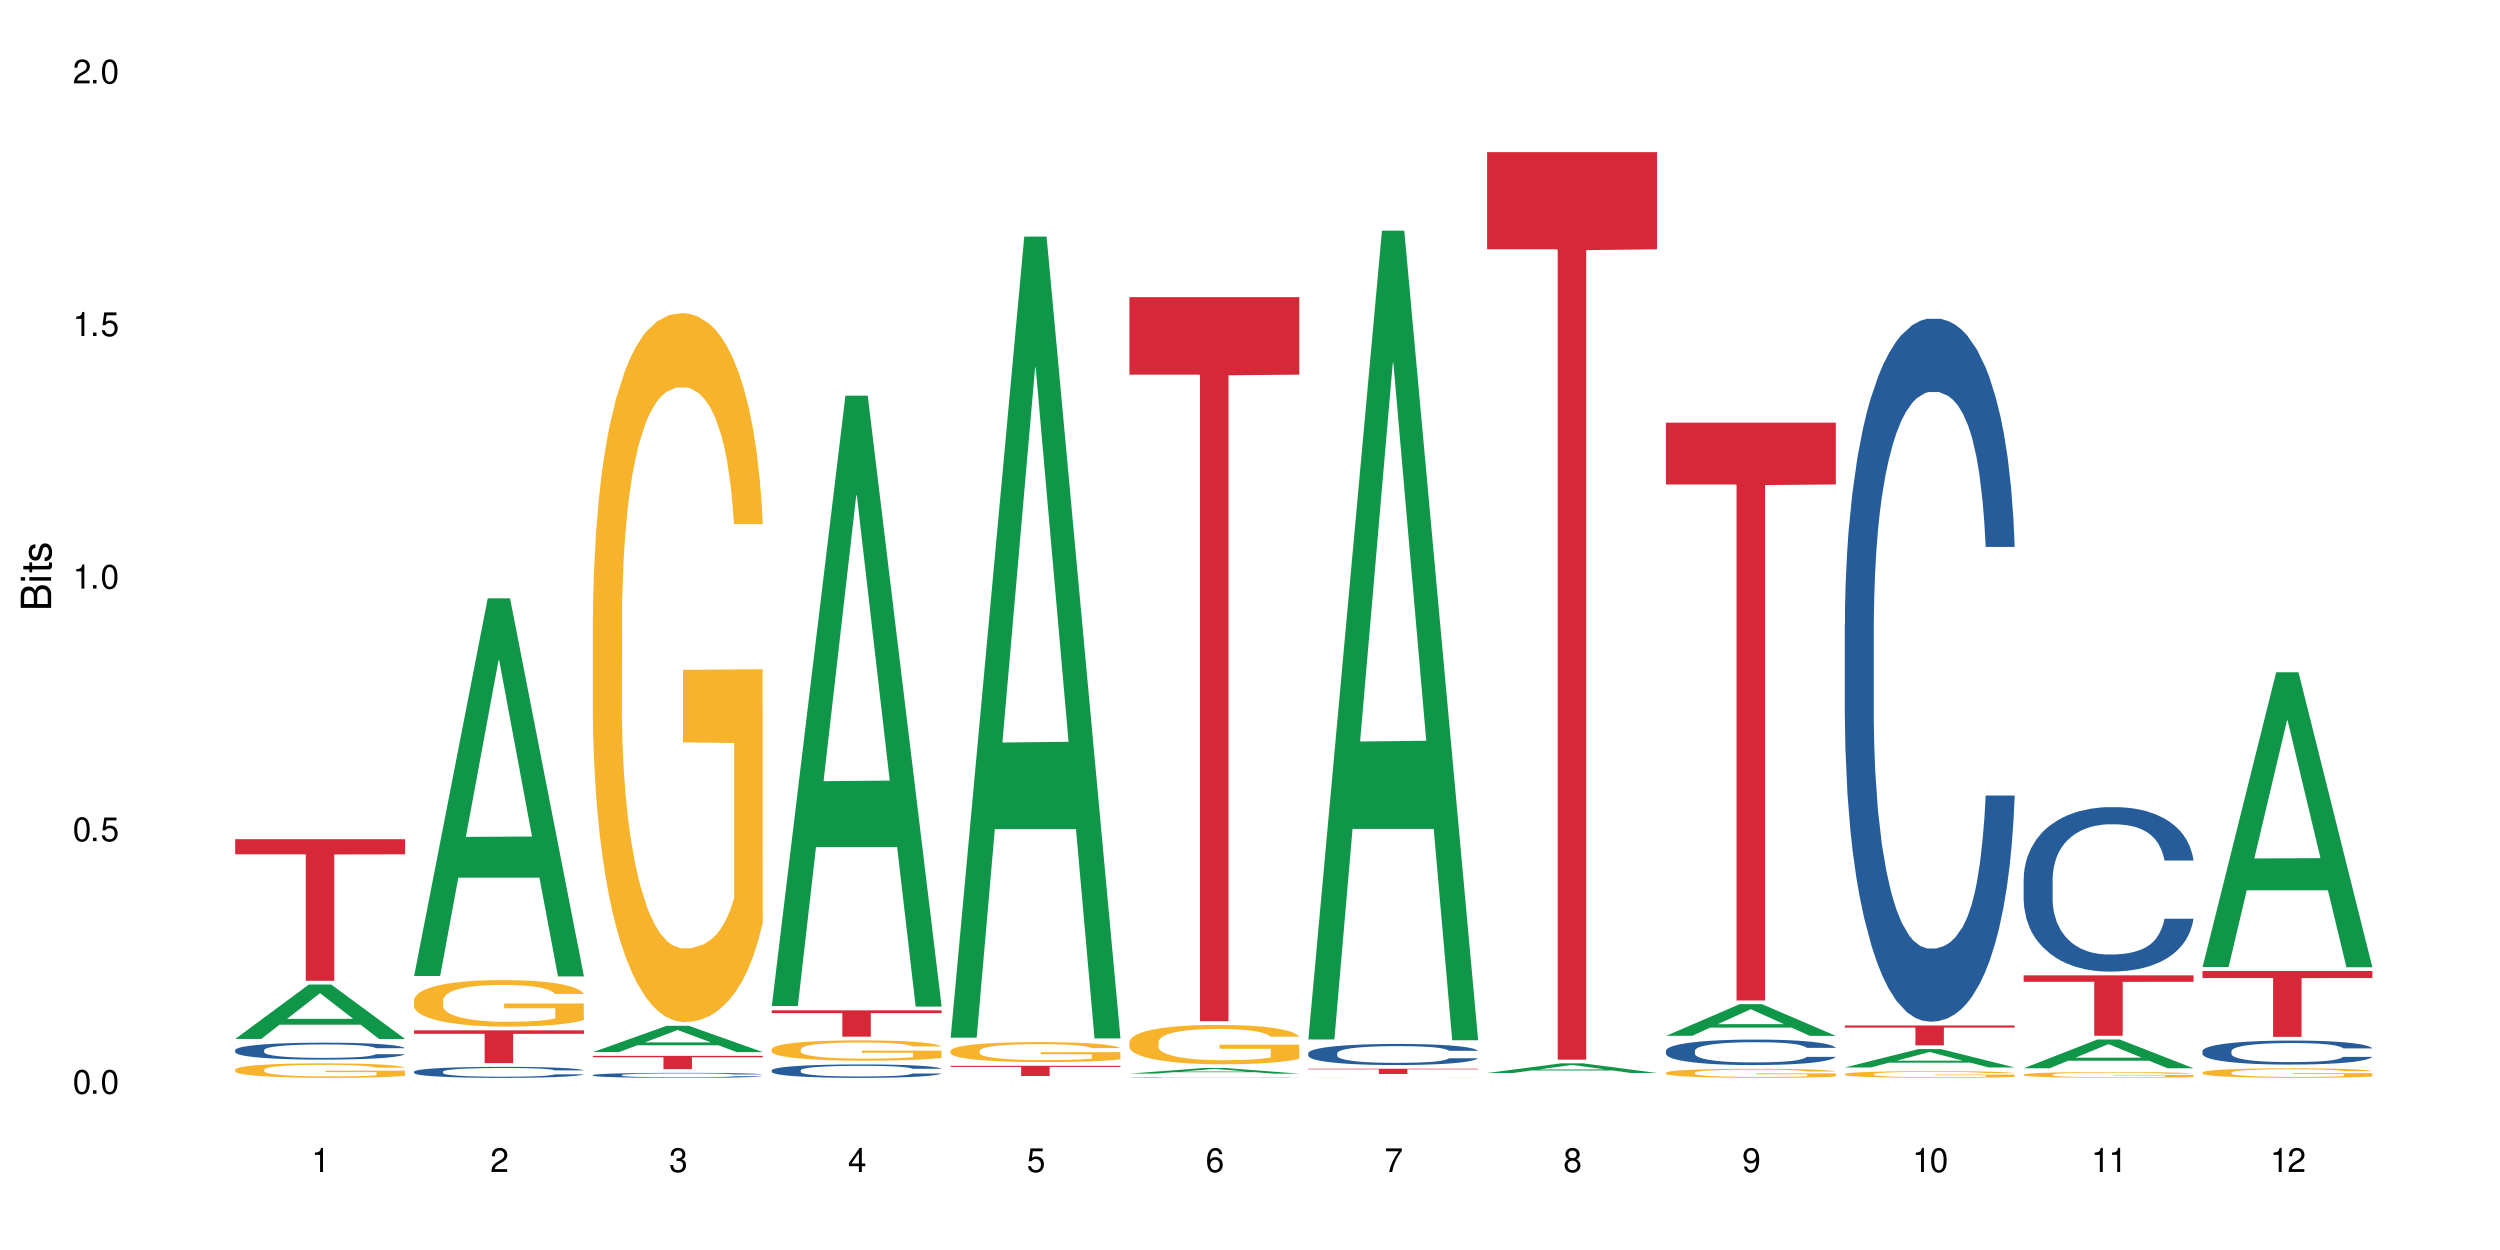 <?xml version="1.0" encoding="UTF-8"?>
<svg xmlns="http://www.w3.org/2000/svg" xmlns:xlink="http://www.w3.org/1999/xlink" width="720" height="360" viewBox="0 0 720 360">
<defs>
<g>
<g id="glyph-0-0">
</g>
<g id="glyph-0-1">
<path d="M 2.641 -6.938 C 2 -6.938 1.422 -6.656 1.078 -6.172 C 0.641 -5.562 0.406 -4.641 0.406 -3.359 C 0.406 -1.016 1.188 0.219 2.641 0.219 C 4.078 0.219 4.859 -1.016 4.859 -3.297 C 4.859 -4.641 4.656 -5.547 4.203 -6.172 C 3.844 -6.656 3.281 -6.938 2.641 -6.938 Z M 2.641 -6.188 C 3.547 -6.188 4 -5.25 4 -3.375 C 4 -1.406 3.562 -0.484 2.625 -0.484 C 1.734 -0.484 1.281 -1.438 1.281 -3.344 C 1.281 -5.25 1.734 -6.188 2.641 -6.188 Z M 2.641 -6.188 "/>
</g>
<g id="glyph-0-2">
<path d="M 1.828 -1 L 0.828 -1 L 0.828 0 L 1.828 0 Z M 1.828 -1 "/>
</g>
<g id="glyph-0-3">
<path d="M 4.562 -6.797 L 1.062 -6.797 L 0.547 -3.094 L 1.328 -3.094 C 1.719 -3.562 2.047 -3.734 2.578 -3.734 C 3.484 -3.734 4.062 -3.109 4.062 -2.094 C 4.062 -1.125 3.484 -0.531 2.578 -0.531 C 1.828 -0.531 1.375 -0.906 1.188 -1.672 L 0.328 -1.672 C 0.453 -1.109 0.547 -0.844 0.75 -0.594 C 1.125 -0.078 1.828 0.219 2.594 0.219 C 3.969 0.219 4.922 -0.781 4.922 -2.219 C 4.922 -3.562 4.031 -4.484 2.719 -4.484 C 2.25 -4.484 1.859 -4.359 1.469 -4.062 L 1.734 -5.969 L 4.562 -5.969 Z M 4.562 -6.797 "/>
</g>
<g id="glyph-0-4">
<path d="M 2.484 -4.938 L 2.484 0 L 3.328 0 L 3.328 -6.938 L 2.766 -6.938 C 2.469 -5.875 2.281 -5.734 0.984 -5.562 L 0.984 -4.938 Z M 2.484 -4.938 "/>
</g>
<g id="glyph-0-5">
<path d="M 4.859 -0.828 L 1.281 -0.828 C 1.359 -1.406 1.672 -1.781 2.5 -2.281 L 3.469 -2.828 C 4.406 -3.344 4.906 -4.062 4.906 -4.906 C 4.906 -5.484 4.672 -6.031 4.266 -6.406 C 3.859 -6.766 3.375 -6.938 2.719 -6.938 C 1.859 -6.938 1.219 -6.625 0.844 -6.031 C 0.609 -5.672 0.5 -5.234 0.484 -4.531 L 1.328 -4.531 C 1.359 -5.016 1.406 -5.281 1.531 -5.516 C 1.75 -5.938 2.188 -6.203 2.703 -6.203 C 3.469 -6.203 4.031 -5.641 4.031 -4.891 C 4.031 -4.344 3.719 -3.859 3.125 -3.516 L 2.234 -3 C 0.812 -2.172 0.406 -1.531 0.328 -0.016 L 4.859 -0.016 Z M 4.859 -0.828 "/>
</g>
<g id="glyph-0-6">
<path d="M 2.125 -3.188 L 2.578 -3.188 C 3.5 -3.188 3.984 -2.766 3.984 -1.922 C 3.984 -1.062 3.469 -0.531 2.594 -0.531 C 1.656 -0.531 1.203 -1 1.156 -2.016 L 0.312 -2.016 C 0.344 -1.453 0.438 -1.094 0.609 -0.781 C 0.953 -0.109 1.625 0.219 2.547 0.219 C 3.953 0.219 4.859 -0.625 4.859 -1.938 C 4.859 -2.828 4.516 -3.297 3.703 -3.594 C 4.344 -3.844 4.656 -4.328 4.656 -5.031 C 4.656 -6.219 3.875 -6.938 2.578 -6.938 C 1.203 -6.938 0.484 -6.172 0.453 -4.703 L 1.297 -4.703 C 1.312 -5.125 1.344 -5.359 1.453 -5.578 C 1.641 -5.969 2.062 -6.203 2.594 -6.203 C 3.344 -6.203 3.797 -5.75 3.797 -5 C 3.797 -4.516 3.609 -4.219 3.25 -4.047 C 3.016 -3.953 2.703 -3.922 2.125 -3.906 Z M 2.125 -3.188 "/>
</g>
<g id="glyph-0-7">
<path d="M 3.141 -1.672 L 3.141 0 L 3.984 0 L 3.984 -1.672 L 4.984 -1.672 L 4.984 -2.438 L 3.984 -2.438 L 3.984 -6.938 L 3.359 -6.938 L 0.266 -2.578 L 0.266 -1.672 Z M 3.141 -2.438 L 1 -2.438 L 3.141 -5.5 Z M 3.141 -2.438 "/>
</g>
<g id="glyph-0-8">
<path d="M 4.781 -5.125 C 4.609 -6.266 3.891 -6.938 2.844 -6.938 C 2.094 -6.938 1.422 -6.578 1.031 -5.953 C 0.594 -5.266 0.406 -4.422 0.406 -3.172 C 0.406 -2 0.578 -1.25 0.984 -0.641 C 1.359 -0.078 1.953 0.219 2.703 0.219 C 3.984 0.219 4.922 -0.75 4.922 -2.094 C 4.922 -3.375 4.062 -4.281 2.844 -4.281 C 2.172 -4.281 1.641 -4.031 1.281 -3.516 C 1.281 -5.234 1.828 -6.188 2.797 -6.188 C 3.391 -6.188 3.797 -5.797 3.938 -5.125 Z M 2.734 -3.531 C 3.547 -3.531 4.062 -2.953 4.062 -2.031 C 4.062 -1.156 3.484 -0.531 2.703 -0.531 C 1.922 -0.531 1.328 -1.188 1.328 -2.078 C 1.328 -2.938 1.906 -3.531 2.734 -3.531 Z M 2.734 -3.531 "/>
</g>
<g id="glyph-0-9">
<path d="M 4.984 -6.797 L 0.438 -6.797 L 0.438 -5.969 L 4.109 -5.969 C 2.5 -3.656 1.828 -2.234 1.328 0 L 2.219 0 C 2.594 -2.172 3.453 -4.047 4.984 -6.094 Z M 4.984 -6.797 "/>
</g>
<g id="glyph-0-10">
<path d="M 3.75 -3.656 C 4.469 -4.094 4.688 -4.438 4.688 -5.078 C 4.688 -6.172 3.844 -6.938 2.641 -6.938 C 1.438 -6.938 0.594 -6.172 0.594 -5.094 C 0.594 -4.438 0.812 -4.094 1.516 -3.656 C 0.734 -3.266 0.359 -2.703 0.359 -1.922 C 0.359 -0.656 1.281 0.219 2.641 0.219 C 3.984 0.219 4.922 -0.656 4.922 -1.922 C 4.922 -2.703 4.531 -3.266 3.75 -3.656 Z M 2.641 -6.188 C 3.359 -6.188 3.812 -5.75 3.812 -5.062 C 3.812 -4.406 3.344 -3.984 2.641 -3.984 C 1.922 -3.984 1.453 -4.406 1.453 -5.078 C 1.453 -5.75 1.922 -6.188 2.641 -6.188 Z M 2.641 -3.266 C 3.484 -3.266 4.062 -2.719 4.062 -1.906 C 4.062 -1.078 3.484 -0.531 2.625 -0.531 C 1.797 -0.531 1.219 -1.094 1.219 -1.906 C 1.219 -2.719 1.781 -3.266 2.641 -3.266 Z M 2.641 -3.266 "/>
</g>
<g id="glyph-0-11">
<path d="M 0.516 -1.578 C 0.672 -0.453 1.406 0.219 2.438 0.219 C 3.188 0.219 3.859 -0.141 4.266 -0.766 C 4.688 -1.453 4.891 -2.297 4.891 -3.547 C 4.891 -4.719 4.703 -5.453 4.312 -6.078 C 3.938 -6.641 3.344 -6.938 2.594 -6.938 C 1.297 -6.938 0.359 -5.969 0.359 -4.625 C 0.359 -3.344 1.234 -2.453 2.453 -2.453 C 3.094 -2.453 3.578 -2.672 4.016 -3.203 C 4 -1.484 3.469 -0.531 2.5 -0.531 C 1.906 -0.531 1.484 -0.906 1.359 -1.578 Z M 2.578 -6.203 C 3.375 -6.203 3.969 -5.531 3.969 -4.641 C 3.969 -3.797 3.391 -3.188 2.547 -3.188 C 1.734 -3.188 1.234 -3.766 1.234 -4.688 C 1.234 -5.562 1.797 -6.203 2.578 -6.203 Z M 2.578 -6.203 "/>
</g>
<g id="glyph-1-0">
</g>
<g id="glyph-1-1">
<path d="M 0 -0.953 L 0 -4.891 C 0 -5.719 -0.234 -6.344 -0.734 -6.797 C -1.188 -7.234 -1.812 -7.469 -2.5 -7.469 C -3.547 -7.469 -4.188 -7 -4.625 -5.875 C -4.984 -6.688 -5.625 -7.094 -6.531 -7.094 C -7.172 -7.094 -7.734 -6.859 -8.141 -6.391 C -8.562 -5.922 -8.75 -5.344 -8.75 -4.5 L -8.75 -0.953 Z M -4.984 -2.062 L -7.766 -2.062 L -7.766 -4.219 C -7.766 -4.844 -7.688 -5.203 -7.453 -5.5 C -7.219 -5.812 -6.859 -5.969 -6.375 -5.969 C -5.891 -5.969 -5.531 -5.812 -5.297 -5.5 C -5.062 -5.203 -4.984 -4.844 -4.984 -4.219 Z M -0.984 -2.062 L -4 -2.062 L -4 -4.781 C -4 -5.766 -3.438 -6.359 -2.484 -6.359 C -1.547 -6.359 -0.984 -5.766 -0.984 -4.781 Z M -0.984 -2.062 "/>
</g>
<g id="glyph-1-2">
<path d="M -6.281 -1.797 L -6.281 -0.797 L 0 -0.797 L 0 -1.797 Z M -8.75 -1.797 L -8.75 -0.797 L -7.484 -0.797 L -7.484 -1.797 Z M -8.75 -1.797 "/>
</g>
<g id="glyph-1-3">
<path d="M -6.281 -3.047 L -6.281 -2.016 L -8.016 -2.016 L -8.016 -1.016 L -6.281 -1.016 L -6.281 -0.172 L -5.469 -0.172 L -5.469 -1.016 L -0.719 -1.016 C -0.078 -1.016 0.281 -1.453 0.281 -2.234 C 0.281 -2.5 0.25 -2.719 0.188 -3.047 L -0.641 -3.047 C -0.609 -2.906 -0.594 -2.766 -0.594 -2.562 C -0.594 -2.141 -0.719 -2.016 -1.156 -2.016 L -5.469 -2.016 L -5.469 -3.047 Z M -6.281 -3.047 "/>
</g>
<g id="glyph-1-4">
<path d="M -4.531 -5.25 C -5.766 -5.25 -6.469 -4.422 -6.469 -2.969 C -6.469 -1.516 -5.719 -0.562 -4.547 -0.562 C -3.562 -0.562 -3.094 -1.062 -2.734 -2.562 L -2.516 -3.484 C -2.344 -4.188 -2.094 -4.469 -1.641 -4.469 C -1.047 -4.469 -0.641 -3.875 -0.641 -3 C -0.641 -2.453 -0.797 -2 -1.062 -1.75 C -1.25 -1.594 -1.422 -1.531 -1.875 -1.469 L -1.875 -0.406 C -0.422 -0.453 0.281 -1.266 0.281 -2.922 C 0.281 -4.5 -0.5 -5.516 -1.719 -5.516 C -2.656 -5.516 -3.172 -4.984 -3.469 -3.734 L -3.703 -2.766 C -3.891 -1.953 -4.156 -1.609 -4.594 -1.609 C -5.188 -1.609 -5.547 -2.125 -5.547 -2.938 C -5.547 -3.75 -5.203 -4.172 -4.531 -4.203 Z M -4.531 -5.25 "/>
</g>
</g>
</defs>
<rect x="-72" y="-36" width="864" height="432" fill="rgb(100%, 100%, 100%)" fill-opacity="1"/>
<path fill-rule="nonzero" fill="rgb(6.275%, 58.824%, 28.235%)" fill-opacity="1" d="M 67.73 299.211 L 67.785 299.195 L 88.957 283.543 L 95.387 283.543 L 116.664 299.227 L 109.188 299.227 L 103.855 295.133 L 80.488 295.133 L 75.258 299.211 L 67.73 299.211 L 82.734 293.438 L 101.711 293.422 L 92.25 286.105 L 92.145 286.09 L 92.039 286.133 L 82.684 293.422 L 82.734 293.438 Z M 67.73 299.211 "/>
<path fill-rule="nonzero" fill="rgb(14.51%, 36.078%, 60%)" fill-opacity="1" d="M 67.73 302.418 L 67.789 302.414 L 67.789 302.305 L 67.969 302.137 L 68.387 301.922 L 68.805 301.773 L 69.879 301.512 L 71.371 301.258 L 72.922 301.062 L 74.055 300.945 L 75.07 300.855 L 77.398 300.691 L 78.891 300.609 L 80.5 300.531 L 82.469 300.457 L 83.902 300.41 L 87.125 300.34 L 89.512 300.309 L 91.363 300.297 L 95.359 300.297 L 97.746 300.312 L 99.477 300.336 L 101.387 300.371 L 102.996 300.41 L 105.801 300.508 L 108.309 300.633 L 109.441 300.707 L 111.234 300.844 L 112.605 300.977 L 113.559 301.094 L 114.633 301.258 L 115.59 301.457 L 116.305 301.688 L 116.664 301.879 L 108.309 301.879 L 107.891 301.699 L 107.414 301.562 L 106.52 301.379 L 105.625 301.25 L 104.371 301.121 L 103.238 301.035 L 101.684 300.949 L 100.312 300.898 L 98.879 300.855 L 97.508 300.832 L 94.883 300.805 L 91.84 300.805 L 90.707 300.812 L 88.379 300.848 L 87.125 300.879 L 85.336 300.941 L 84.082 301 L 82.59 301.09 L 81.574 301.164 L 80.32 301.281 L 79.426 301.383 L 78.414 301.531 L 77.816 301.641 L 77.277 301.766 L 76.801 301.914 L 76.441 302.07 L 76.203 302.234 L 76.086 302.395 L 76.086 303.086 L 76.203 303.246 L 76.504 303.434 L 77.277 303.707 L 78.414 303.941 L 79.727 304.129 L 80.977 304.262 L 81.695 304.324 L 82.648 304.395 L 84.141 304.484 L 86.289 304.574 L 87.543 304.609 L 89.453 304.645 L 91.422 304.664 L 94.047 304.664 L 96.375 304.645 L 97.926 304.625 L 99.535 304.586 L 101.746 304.512 L 103.117 304.441 L 104.312 304.355 L 105.207 304.27 L 105.801 304.199 L 106.699 304.062 L 107.414 303.91 L 107.949 303.754 L 108.309 303.602 L 116.664 303.602 L 116.305 303.781 L 115.77 303.953 L 115.23 304.086 L 114.395 304.238 L 113.441 304.379 L 112.066 304.535 L 110.934 304.637 L 109.441 304.75 L 108.07 304.832 L 106.578 304.91 L 104.371 304.996 L 102.938 305.043 L 101.387 305.082 L 99.535 305.117 L 97.211 305.148 L 94.703 305.168 L 92.375 305.172 L 89.871 305.164 L 88.02 305.145 L 85.574 305.105 L 82.531 305.023 L 80.32 304.941 L 78.59 304.855 L 77.102 304.766 L 75.43 304.645 L 73.281 304.449 L 71.969 304.297 L 71.074 304.172 L 70.059 304 L 69.344 303.844 L 68.508 303.594 L 67.91 303.277 L 67.73 303.031 Z M 67.73 302.418 "/>
<path fill-rule="nonzero" fill="rgb(96.863%, 70.196%, 16.863%)" fill-opacity="1" d="M 67.73 308.035 L 67.789 308.031 L 67.789 307.953 L 68.031 307.781 L 68.625 307.547 L 69.402 307.352 L 70.238 307.199 L 70.773 307.117 L 71.668 307.004 L 72.445 306.918 L 74.414 306.746 L 76.922 306.586 L 78.293 306.516 L 79.844 306.453 L 82.051 306.379 L 83.066 306.352 L 86.172 306.293 L 89.691 306.254 L 93.57 306.242 L 95.359 306.246 L 97.805 306.262 L 101.148 306.305 L 103.059 306.34 L 104.551 306.379 L 106.102 306.43 L 108.012 306.508 L 109.801 306.598 L 111.234 306.688 L 112.664 306.805 L 113.859 306.926 L 114.871 307.059 L 115.77 307.219 L 116.305 307.355 L 116.664 307.488 L 108.367 307.488 L 107.891 307.355 L 107.355 307.25 L 106.461 307.125 L 105.562 307.031 L 104.668 306.961 L 102.996 306.859 L 101.566 306.801 L 99.777 306.746 L 98.047 306.711 L 96.074 306.688 L 94.883 306.684 L 91.719 306.684 L 88.855 306.707 L 87.184 306.738 L 85.992 306.77 L 84.32 306.828 L 83.305 306.871 L 82.707 306.902 L 80.918 307.023 L 79.727 307.129 L 79.07 307.203 L 78.234 307.316 L 77.637 307.418 L 76.98 307.57 L 76.621 307.688 L 76.145 307.945 L 76.086 308.633 L 76.266 308.777 L 76.621 308.938 L 77.102 309.074 L 77.816 309.219 L 78.531 309.328 L 79.785 309.477 L 80.859 309.578 L 81.695 309.641 L 83.305 309.746 L 83.961 309.781 L 85.512 309.848 L 87.125 309.902 L 89.094 309.949 L 90.586 309.973 L 92.973 309.988 L 96.016 309.988 L 99.598 309.969 L 101.863 309.938 L 103.414 309.906 L 104.43 309.879 L 105.684 309.836 L 106.578 309.801 L 107.414 309.758 L 108.43 309.691 L 108.43 308.777 L 93.688 308.773 L 93.688 308.348 L 116.602 308.344 L 116.664 309.836 L 115.41 309.941 L 113.859 310.039 L 112.367 310.117 L 110.816 310.18 L 108.605 310.254 L 106.816 310.301 L 104.07 310.352 L 101.566 310.387 L 98.941 310.41 L 96.613 310.422 L 93.867 310.426 L 91.422 310.418 L 88.797 310.395 L 86.707 310.363 L 84.797 310.328 L 82.887 310.277 L 80.5 310.195 L 78.949 310.133 L 77.34 310.051 L 75.727 309.957 L 74.297 309.852 L 73.34 309.773 L 72.387 309.68 L 71.371 309.566 L 70.418 309.438 L 69.699 309.316 L 69.043 309.184 L 68.566 309.059 L 68.09 308.887 L 67.852 308.75 L 67.73 308.629 Z M 67.73 308.035 "/>
<path fill-rule="nonzero" fill="rgb(83.922%, 15.686%, 22.353%)" fill-opacity="1" d="M 67.73 241.68 L 116.664 241.68 L 116.664 246.047 L 96.27 246.086 L 96.27 282.473 L 88.066 282.473 L 88.066 246.125 L 87.945 246.047 L 67.73 246.047 Z M 67.73 241.68 "/>
<path fill-rule="nonzero" fill="rgb(6.275%, 58.824%, 28.235%)" fill-opacity="1" d="M 119.238 281.09 L 119.289 280.988 L 140.465 172.328 L 146.895 172.328 L 168.172 281.195 L 160.695 281.195 L 155.363 252.777 L 131.996 252.777 L 126.766 281.09 L 119.238 281.09 L 134.242 241.02 L 153.219 240.918 L 143.758 190.117 L 143.652 190.012 L 143.547 190.32 L 134.191 240.918 L 134.242 241.02 Z M 119.238 281.09 "/>
<path fill-rule="nonzero" fill="rgb(14.51%, 36.078%, 60%)" fill-opacity="1" d="M 119.238 308.633 L 119.297 308.633 L 119.297 308.562 L 119.477 308.453 L 119.895 308.312 L 120.312 308.215 L 121.387 308.047 L 122.879 307.879 L 124.43 307.754 L 125.562 307.676 L 126.578 307.621 L 128.906 307.512 L 130.398 307.457 L 132.008 307.406 L 133.977 307.359 L 135.41 307.328 L 138.633 307.281 L 141.02 307.262 L 142.871 307.254 L 146.867 307.254 L 149.254 307.266 L 150.984 307.281 L 152.895 307.305 L 154.504 307.328 L 157.309 307.395 L 159.816 307.473 L 160.949 307.52 L 162.742 307.609 L 164.113 307.699 L 165.066 307.773 L 166.141 307.879 L 167.098 308.012 L 167.812 308.16 L 168.172 308.281 L 159.816 308.281 L 159.398 308.168 L 158.922 308.078 L 158.027 307.957 L 157.133 307.875 L 155.879 307.789 L 154.746 307.734 L 153.191 307.68 L 151.82 307.645 L 150.387 307.621 L 149.016 307.602 L 146.391 307.586 L 143.348 307.586 L 142.211 307.59 L 139.887 307.613 L 138.633 307.633 L 136.844 307.676 L 135.59 307.711 L 134.098 307.77 L 133.082 307.82 L 131.828 307.895 L 130.934 307.961 L 129.922 308.059 L 129.324 308.129 L 128.785 308.211 L 128.309 308.305 L 127.949 308.406 L 127.711 308.516 L 127.594 308.621 L 127.594 309.07 L 127.711 309.172 L 128.012 309.297 L 128.785 309.473 L 129.922 309.625 L 131.234 309.746 L 132.484 309.836 L 133.203 309.875 L 134.156 309.922 L 135.648 309.98 L 137.797 310.039 L 139.051 310.059 L 140.961 310.082 L 142.93 310.094 L 145.555 310.094 L 147.883 310.082 L 149.434 310.07 L 151.043 310.047 L 153.254 309.996 L 154.625 309.949 L 155.816 309.895 L 156.715 309.84 L 157.309 309.793 L 158.207 309.703 L 158.922 309.605 L 159.457 309.504 L 159.816 309.406 L 168.172 309.406 L 167.812 309.52 L 167.277 309.633 L 166.738 309.719 L 165.902 309.82 L 164.949 309.91 L 163.574 310.012 L 162.441 310.078 L 160.949 310.148 L 159.578 310.207 L 158.086 310.254 L 155.879 310.312 L 154.445 310.34 L 152.895 310.367 L 151.043 310.391 L 148.719 310.41 L 146.211 310.422 L 143.883 310.426 L 141.379 310.418 L 139.527 310.41 L 137.082 310.383 L 134.039 310.328 L 131.828 310.273 L 130.098 310.219 L 128.605 310.16 L 126.938 310.082 L 124.789 309.957 L 123.477 309.855 L 122.582 309.777 L 121.566 309.664 L 120.852 309.562 L 120.016 309.398 L 119.418 309.195 L 119.238 309.035 Z M 119.238 308.633 "/>
<path fill-rule="nonzero" fill="rgb(96.863%, 70.196%, 16.863%)" fill-opacity="1" d="M 119.238 288 L 119.297 287.988 L 119.297 287.742 L 119.535 287.191 L 120.133 286.434 L 120.91 285.812 L 121.746 285.32 L 122.281 285.066 L 123.176 284.699 L 123.953 284.43 L 125.922 283.879 L 128.43 283.363 L 129.801 283.145 L 131.352 282.938 L 133.559 282.703 L 134.574 282.617 L 137.676 282.422 L 141.199 282.301 L 145.078 282.266 L 146.867 282.277 L 149.312 282.324 L 152.656 282.461 L 154.566 282.582 L 156.059 282.703 L 157.609 282.863 L 159.52 283.109 L 161.309 283.402 L 162.742 283.695 L 164.172 284.062 L 165.367 284.453 L 166.379 284.883 L 167.277 285.395 L 167.812 285.824 L 168.172 286.25 L 159.875 286.25 L 159.398 285.824 L 158.863 285.492 L 157.965 285.09 L 157.07 284.797 L 156.176 284.562 L 154.504 284.246 L 153.074 284.051 L 151.281 283.879 L 149.551 283.77 L 147.582 283.695 L 146.391 283.672 L 143.227 283.672 L 140.363 283.758 L 138.691 283.855 L 137.5 283.953 L 135.828 284.137 L 134.812 284.281 L 134.215 284.379 L 132.426 284.758 L 131.234 285.102 L 130.578 285.332 L 129.742 285.699 L 129.145 286.031 L 128.488 286.52 L 128.129 286.887 L 127.652 287.719 L 127.594 289.918 L 127.773 290.383 L 128.129 290.887 L 128.605 291.324 L 129.324 291.789 L 130.039 292.145 L 131.293 292.621 L 132.367 292.941 L 133.203 293.148 L 134.812 293.477 L 135.469 293.59 L 137.02 293.809 L 138.633 293.98 L 140.602 294.125 L 142.094 294.199 L 144.48 294.262 L 147.523 294.262 L 151.105 294.188 L 153.371 294.09 L 154.922 293.992 L 155.938 293.906 L 157.191 293.773 L 158.086 293.648 L 158.922 293.516 L 159.938 293.309 L 159.938 290.383 L 145.195 290.371 L 145.195 289.004 L 168.109 288.988 L 168.172 293.773 L 166.918 294.102 L 165.367 294.418 L 163.875 294.664 L 162.324 294.871 L 160.113 295.105 L 158.324 295.25 L 155.578 295.422 L 153.074 295.531 L 150.449 295.605 L 148.121 295.645 L 145.375 295.656 L 142.93 295.629 L 140.305 295.559 L 138.215 295.461 L 136.305 295.336 L 134.395 295.18 L 132.008 294.922 L 130.457 294.715 L 128.848 294.457 L 127.234 294.152 L 125.801 293.82 L 124.848 293.562 L 123.895 293.27 L 122.879 292.902 L 121.926 292.488 L 121.207 292.109 L 120.551 291.68 L 120.074 291.277 L 119.598 290.727 L 119.359 290.285 L 119.238 289.906 Z M 119.238 288 "/>
<path fill-rule="nonzero" fill="rgb(83.922%, 15.686%, 22.353%)" fill-opacity="1" d="M 119.238 296.727 L 168.172 296.727 L 168.172 297.738 L 147.777 297.746 L 147.777 306.184 L 139.574 306.184 L 139.574 297.754 L 139.453 297.738 L 119.238 297.738 Z M 119.238 296.727 "/>
<path fill-rule="nonzero" fill="rgb(6.275%, 58.824%, 28.235%)" fill-opacity="1" d="M 170.746 303.004 L 170.797 302.996 L 191.973 295.438 L 198.402 295.438 L 219.68 303.012 L 212.203 303.012 L 206.871 301.035 L 183.504 301.035 L 178.273 303.004 L 170.746 303.004 L 185.75 300.215 L 204.727 300.207 L 195.266 296.676 L 195.16 296.668 L 195.055 296.688 L 185.699 300.207 L 185.75 300.215 Z M 170.746 303.004 "/>
<path fill-rule="nonzero" fill="rgb(14.51%, 36.078%, 60%)" fill-opacity="1" d="M 170.746 309.609 L 170.805 309.609 L 170.805 309.578 L 170.984 309.527 L 171.402 309.465 L 171.82 309.422 L 172.895 309.344 L 174.387 309.27 L 175.938 309.211 L 177.07 309.176 L 178.086 309.148 L 180.414 309.102 L 181.906 309.074 L 183.516 309.055 L 185.484 309.031 L 186.918 309.02 L 190.141 308.996 L 192.527 308.988 L 194.375 308.984 L 198.375 308.984 L 200.762 308.988 L 202.492 308.996 L 204.402 309.008 L 206.012 309.02 L 208.816 309.047 L 211.324 309.082 L 212.457 309.105 L 214.25 309.145 L 215.621 309.184 L 216.574 309.219 L 217.648 309.27 L 218.605 309.328 L 219.32 309.395 L 219.68 309.453 L 211.324 309.453 L 210.906 309.398 L 210.43 309.359 L 209.535 309.305 L 208.641 309.266 L 207.387 309.227 L 206.25 309.203 L 204.699 309.176 L 203.328 309.16 L 201.895 309.148 L 200.523 309.141 L 197.898 309.133 L 194.855 309.133 L 193.719 309.137 L 191.395 309.148 L 190.141 309.156 L 188.352 309.176 L 187.098 309.191 L 185.605 309.219 L 184.59 309.242 L 183.336 309.273 L 182.441 309.305 L 181.426 309.348 L 180.832 309.383 L 180.293 309.418 L 179.816 309.461 L 179.457 309.508 L 179.219 309.559 L 179.102 309.605 L 179.102 309.809 L 179.219 309.855 L 179.52 309.91 L 180.293 309.992 L 181.426 310.062 L 182.742 310.117 L 183.992 310.156 L 184.711 310.176 L 185.664 310.195 L 187.156 310.223 L 189.305 310.25 L 190.559 310.258 L 192.469 310.27 L 194.438 310.273 L 197.062 310.273 L 199.391 310.27 L 200.941 310.262 L 202.551 310.254 L 204.762 310.23 L 206.133 310.211 L 207.324 310.184 L 208.223 310.16 L 208.816 310.137 L 209.711 310.098 L 210.43 310.051 L 210.965 310.008 L 211.324 309.961 L 219.68 309.961 L 219.32 310.016 L 218.785 310.066 L 218.246 310.105 L 217.41 310.148 L 216.457 310.191 L 215.082 310.238 L 213.949 310.266 L 212.457 310.301 L 211.086 310.324 L 209.594 310.348 L 207.387 310.375 L 205.953 310.387 L 204.402 310.398 L 202.551 310.41 L 200.227 310.418 L 197.719 310.426 L 195.391 310.426 L 192.887 310.422 L 191.035 310.418 L 188.59 310.406 L 185.547 310.383 L 183.336 310.355 L 181.605 310.332 L 180.113 310.305 L 178.445 310.27 L 176.297 310.211 L 174.984 310.168 L 174.086 310.129 L 173.074 310.078 L 172.355 310.031 L 171.523 309.961 L 170.926 309.867 L 170.746 309.793 Z M 170.746 309.609 "/>
<path fill-rule="nonzero" fill="rgb(96.863%, 70.196%, 16.863%)" fill-opacity="1" d="M 170.746 177.621 L 170.805 177.434 L 170.805 173.703 L 171.043 165.312 L 171.641 153.75 L 172.418 144.238 L 173.254 136.777 L 173.789 132.859 L 174.684 127.266 L 175.461 123.164 L 177.43 114.77 L 179.938 106.938 L 181.309 103.582 L 182.859 100.41 L 185.066 96.867 L 186.082 95.562 L 189.184 92.578 L 192.707 90.715 L 196.586 90.152 L 198.375 90.34 L 200.82 91.086 L 204.164 93.137 L 206.074 95.004 L 207.566 96.867 L 209.117 99.293 L 211.027 103.023 L 212.816 107.496 L 214.25 111.973 L 215.68 117.57 L 216.875 123.535 L 217.887 130.062 L 218.785 137.895 L 219.32 144.422 L 219.68 150.949 L 211.383 150.949 L 210.906 144.422 L 210.371 139.387 L 209.473 133.234 L 208.578 128.758 L 207.684 125.215 L 206.012 120.367 L 204.582 117.383 L 202.789 114.77 L 201.059 113.094 L 199.09 111.973 L 197.898 111.602 L 194.734 111.602 L 191.871 112.906 L 190.199 114.398 L 189.008 115.891 L 187.336 118.688 L 186.32 120.926 L 185.723 122.418 L 183.934 128.199 L 182.742 133.422 L 182.086 136.965 L 181.25 142.559 L 180.652 147.594 L 179.996 155.055 L 179.637 160.648 L 179.16 173.332 L 179.102 206.898 L 179.281 213.984 L 179.637 221.633 L 180.113 228.348 L 180.832 235.434 L 181.547 240.84 L 182.801 248.113 L 183.875 252.965 L 184.711 256.133 L 186.32 261.168 L 186.977 262.848 L 188.527 266.203 L 190.141 268.816 L 192.109 271.055 L 193.602 272.172 L 195.988 273.105 L 199.031 273.105 L 202.613 271.984 L 204.879 270.496 L 206.43 269.004 L 207.445 267.695 L 208.699 265.645 L 209.594 263.781 L 210.43 261.73 L 211.445 258.559 L 211.445 213.984 L 196.703 213.801 L 196.703 192.914 L 219.617 192.727 L 219.68 265.645 L 218.426 270.68 L 216.875 275.531 L 215.383 279.258 L 213.832 282.43 L 211.621 285.973 L 209.832 288.211 L 207.086 290.82 L 204.582 292.5 L 201.957 293.621 L 199.629 294.18 L 196.883 294.367 L 194.438 293.992 L 191.812 292.875 L 189.723 291.383 L 187.812 289.516 L 185.902 287.094 L 183.516 283.176 L 181.965 280.004 L 180.355 276.09 L 178.742 271.426 L 177.309 266.391 L 176.355 262.477 L 175.402 258 L 174.387 252.402 L 173.43 246.062 L 172.715 240.281 L 172.059 233.754 L 171.582 227.602 L 171.105 219.207 L 170.867 212.496 L 170.746 206.715 Z M 170.746 177.621 "/>
<path fill-rule="nonzero" fill="rgb(83.922%, 15.686%, 22.353%)" fill-opacity="1" d="M 170.746 304.082 L 219.68 304.082 L 219.68 304.492 L 199.285 304.496 L 199.285 307.914 L 191.078 307.914 L 191.078 304.5 L 190.961 304.492 L 170.746 304.492 Z M 170.746 304.082 "/>
<path fill-rule="nonzero" fill="rgb(6.275%, 58.824%, 28.235%)" fill-opacity="1" d="M 222.254 289.734 L 222.305 289.57 L 243.48 113.957 L 249.91 113.957 L 271.188 289.898 L 263.711 289.898 L 258.379 243.973 L 235.008 243.973 L 229.781 289.734 L 222.254 289.734 L 237.258 224.973 L 256.234 224.809 L 246.773 142.703 L 246.668 142.539 L 246.562 143.035 L 237.207 224.809 L 237.258 224.973 Z M 222.254 289.734 "/>
<path fill-rule="nonzero" fill="rgb(14.51%, 36.078%, 60%)" fill-opacity="1" d="M 222.254 308.238 L 222.312 308.238 L 222.312 308.152 L 222.492 308.016 L 222.91 307.848 L 223.328 307.73 L 224.402 307.523 L 225.895 307.32 L 227.445 307.164 L 228.578 307.074 L 229.594 307.004 L 231.922 306.871 L 233.414 306.805 L 235.023 306.746 L 236.992 306.684 L 238.426 306.648 L 241.648 306.594 L 244.035 306.566 L 245.883 306.559 L 249.883 306.559 L 252.27 306.57 L 254 306.59 L 255.91 306.617 L 257.52 306.648 L 260.324 306.727 L 262.832 306.824 L 263.965 306.883 L 265.754 306.992 L 267.129 307.098 L 268.082 307.191 L 269.156 307.32 L 270.113 307.48 L 270.828 307.66 L 271.188 307.812 L 262.832 307.812 L 262.414 307.672 L 261.938 307.562 L 261.043 307.418 L 260.145 307.312 L 258.895 307.211 L 257.758 307.145 L 256.207 307.078 L 254.836 307.035 L 253.402 307.004 L 252.031 306.98 L 249.406 306.961 L 246.363 306.961 L 245.227 306.969 L 242.902 306.996 L 241.648 307.02 L 239.855 307.07 L 238.605 307.117 L 237.113 307.188 L 236.098 307.246 L 234.844 307.34 L 233.949 307.418 L 232.934 307.535 L 232.34 307.625 L 231.801 307.723 L 231.324 307.84 L 230.965 307.965 L 230.727 308.094 L 230.609 308.223 L 230.609 308.77 L 230.727 308.898 L 231.027 309.047 L 231.801 309.262 L 232.934 309.449 L 234.25 309.598 L 235.5 309.703 L 236.219 309.754 L 237.172 309.809 L 238.664 309.883 L 240.812 309.953 L 242.066 309.98 L 243.977 310.008 L 245.945 310.023 L 248.57 310.023 L 250.898 310.008 L 252.449 309.992 L 254.059 309.961 L 256.266 309.902 L 257.641 309.844 L 258.832 309.777 L 259.73 309.711 L 260.324 309.656 L 261.219 309.547 L 261.938 309.426 L 262.473 309.301 L 262.832 309.18 L 271.188 309.18 L 270.828 309.32 L 270.289 309.461 L 269.754 309.562 L 268.918 309.688 L 267.965 309.797 L 266.59 309.918 L 265.457 310 L 263.965 310.09 L 262.594 310.156 L 261.102 310.219 L 258.895 310.289 L 257.461 310.324 L 255.91 310.355 L 254.059 310.383 L 251.73 310.406 L 249.227 310.422 L 246.898 310.426 L 244.391 310.418 L 242.543 310.406 L 240.098 310.371 L 237.051 310.309 L 234.844 310.242 L 233.113 310.176 L 231.621 310.105 L 229.953 310.008 L 227.805 309.852 L 226.492 309.734 L 225.594 309.633 L 224.582 309.496 L 223.863 309.371 L 223.031 309.172 L 222.434 308.922 L 222.254 308.727 Z M 222.254 308.238 "/>
<path fill-rule="nonzero" fill="rgb(96.863%, 70.196%, 16.863%)" fill-opacity="1" d="M 222.254 302.137 L 222.312 302.129 L 222.312 302.023 L 222.551 301.781 L 223.148 301.449 L 223.926 301.176 L 224.762 300.965 L 225.297 300.852 L 226.191 300.691 L 226.969 300.574 L 228.938 300.332 L 231.445 300.105 L 232.816 300.012 L 234.367 299.922 L 236.574 299.816 L 237.59 299.781 L 240.691 299.695 L 244.215 299.641 L 248.094 299.625 L 249.883 299.633 L 252.328 299.652 L 255.672 299.711 L 257.582 299.766 L 259.07 299.816 L 260.625 299.887 L 262.535 299.996 L 264.324 300.125 L 265.754 300.25 L 267.188 300.414 L 268.383 300.582 L 269.395 300.77 L 270.289 300.996 L 270.828 301.184 L 271.188 301.371 L 262.891 301.371 L 262.414 301.184 L 261.875 301.039 L 260.98 300.863 L 260.086 300.734 L 259.191 300.633 L 257.52 300.492 L 256.09 300.406 L 254.297 300.332 L 252.566 300.285 L 250.598 300.25 L 249.406 300.242 L 246.242 300.242 L 243.379 300.277 L 241.707 300.32 L 240.516 300.363 L 238.844 300.445 L 237.828 300.508 L 237.23 300.551 L 235.441 300.719 L 234.25 300.867 L 233.59 300.969 L 232.758 301.129 L 232.16 301.273 L 231.504 301.488 L 231.145 301.648 L 230.668 302.012 L 230.609 302.977 L 230.785 303.18 L 231.145 303.398 L 231.621 303.59 L 232.34 303.793 L 233.055 303.949 L 234.309 304.16 L 235.383 304.297 L 236.219 304.391 L 237.828 304.535 L 238.484 304.582 L 240.035 304.68 L 241.648 304.754 L 243.617 304.816 L 245.109 304.848 L 247.496 304.875 L 250.539 304.875 L 254.121 304.844 L 256.387 304.801 L 257.938 304.758 L 258.953 304.719 L 260.207 304.66 L 261.102 304.609 L 261.938 304.551 L 262.949 304.457 L 262.949 303.18 L 248.211 303.176 L 248.211 302.574 L 271.125 302.57 L 271.188 304.66 L 269.934 304.805 L 268.383 304.945 L 266.891 305.051 L 265.34 305.145 L 263.129 305.246 L 261.34 305.309 L 258.594 305.383 L 256.09 305.434 L 253.465 305.465 L 251.137 305.48 L 248.391 305.484 L 245.945 305.477 L 243.32 305.441 L 241.23 305.398 L 239.32 305.348 L 237.41 305.277 L 235.023 305.164 L 233.473 305.074 L 231.859 304.961 L 230.25 304.828 L 228.816 304.684 L 227.863 304.57 L 226.91 304.441 L 225.895 304.281 L 224.938 304.102 L 224.223 303.934 L 223.566 303.746 L 223.09 303.57 L 222.613 303.328 L 222.375 303.137 L 222.254 302.969 Z M 222.254 302.137 "/>
<path fill-rule="nonzero" fill="rgb(83.922%, 15.686%, 22.353%)" fill-opacity="1" d="M 222.254 290.969 L 271.188 290.969 L 271.188 291.781 L 250.793 291.789 L 250.793 298.555 L 242.586 298.555 L 242.586 291.797 L 242.469 291.781 L 222.254 291.781 Z M 222.254 290.969 "/>
<path fill-rule="nonzero" fill="rgb(6.275%, 58.824%, 28.235%)" fill-opacity="1" d="M 273.762 298.848 L 273.812 298.633 L 294.984 68.137 L 301.418 68.137 L 322.695 299.066 L 315.219 299.066 L 309.887 238.785 L 286.516 238.785 L 281.289 298.848 L 273.762 298.848 L 288.766 213.852 L 307.742 213.633 L 298.281 105.867 L 298.176 105.648 L 298.07 106.301 L 288.711 213.633 L 288.766 213.852 Z M 273.762 298.848 "/>
<path fill-rule="nonzero" fill="rgb(96.863%, 70.196%, 16.863%)" fill-opacity="1" d="M 273.762 302.598 L 273.82 302.594 L 273.82 302.488 L 274.059 302.254 L 274.656 301.926 L 275.434 301.66 L 276.27 301.449 L 276.805 301.34 L 277.699 301.18 L 278.477 301.066 L 280.445 300.828 L 282.949 300.609 L 284.324 300.516 L 285.875 300.426 L 288.082 300.324 L 289.098 300.289 L 292.199 300.207 L 295.723 300.152 L 299.602 300.137 L 301.391 300.141 L 303.836 300.164 L 307.18 300.223 L 309.09 300.273 L 310.578 300.324 L 312.133 300.395 L 314.039 300.5 L 315.832 300.625 L 317.262 300.75 L 318.695 300.91 L 319.891 301.078 L 320.902 301.262 L 321.797 301.48 L 322.336 301.664 L 322.695 301.848 L 314.398 301.848 L 313.922 301.664 L 313.383 301.523 L 312.488 301.348 L 311.594 301.223 L 310.699 301.125 L 309.027 300.988 L 307.598 300.902 L 305.805 300.828 L 304.074 300.781 L 302.105 300.75 L 300.914 300.742 L 297.75 300.742 L 294.887 300.777 L 293.215 300.82 L 292.02 300.863 L 290.352 300.941 L 289.336 301.004 L 288.738 301.047 L 286.949 301.207 L 285.754 301.355 L 285.098 301.453 L 284.266 301.613 L 283.668 301.754 L 283.012 301.965 L 282.652 302.121 L 282.176 302.477 L 282.117 303.422 L 282.293 303.621 L 282.652 303.84 L 283.129 304.027 L 283.848 304.227 L 284.562 304.379 L 285.816 304.582 L 286.891 304.719 L 287.727 304.809 L 289.336 304.949 L 289.992 305 L 291.543 305.094 L 293.156 305.168 L 295.125 305.23 L 296.617 305.262 L 299.004 305.289 L 302.047 305.289 L 305.625 305.254 L 307.895 305.215 L 309.445 305.172 L 310.461 305.137 L 311.715 305.078 L 312.609 305.023 L 313.445 304.969 L 314.457 304.879 L 314.457 303.621 L 299.719 303.617 L 299.719 303.031 L 322.633 303.023 L 322.695 305.078 L 321.441 305.219 L 319.891 305.355 L 318.398 305.461 L 316.844 305.551 L 314.637 305.648 L 312.848 305.711 L 310.102 305.785 L 307.598 305.832 L 304.969 305.863 L 302.645 305.879 L 299.898 305.887 L 297.453 305.875 L 294.824 305.844 L 292.738 305.801 L 290.828 305.75 L 288.918 305.68 L 286.531 305.57 L 284.98 305.48 L 283.367 305.371 L 281.758 305.238 L 280.324 305.098 L 279.371 304.988 L 278.414 304.863 L 277.402 304.703 L 276.445 304.527 L 275.73 304.363 L 275.074 304.18 L 274.598 304.008 L 274.121 303.77 L 273.879 303.582 L 273.762 303.418 Z M 273.762 302.598 "/>
<path fill-rule="nonzero" fill="rgb(83.922%, 15.686%, 22.353%)" fill-opacity="1" d="M 273.762 306.957 L 322.695 306.957 L 322.695 307.27 L 302.301 307.273 L 302.301 309.883 L 294.094 309.883 L 294.094 307.273 L 293.977 307.27 L 273.762 307.27 Z M 273.762 306.957 "/>
<path fill-rule="nonzero" fill="rgb(6.275%, 58.824%, 28.235%)" fill-opacity="1" d="M 325.27 309.203 L 325.32 309.203 L 346.492 307.586 L 352.926 307.586 L 374.199 309.207 L 366.727 309.207 L 361.395 308.785 L 338.023 308.785 L 332.797 309.203 L 325.27 309.203 L 340.273 308.609 L 359.25 308.605 L 349.789 307.852 L 349.684 307.852 L 349.578 307.855 L 340.219 308.605 L 340.273 308.609 Z M 325.27 309.203 "/>
<path fill-rule="nonzero" fill="rgb(14.51%, 36.078%, 60%)" fill-opacity="1" d="M 325.27 310.34 L 325.328 310.34 L 325.508 310.332 L 325.926 310.328 L 326.344 310.32 L 327.418 310.312 L 328.91 310.305 L 330.461 310.301 L 331.594 310.297 L 332.609 310.293 L 334.938 310.289 L 336.43 310.285 L 338.039 310.285 L 340.008 310.281 L 341.441 310.281 L 344.664 310.277 L 358.926 310.277 L 360.535 310.281 L 363.34 310.285 L 365.848 310.285 L 366.98 310.289 L 368.77 310.293 L 370.145 310.297 L 371.098 310.301 L 372.172 310.305 L 373.129 310.312 L 373.844 310.32 L 374.199 310.324 L 365.848 310.324 L 365.43 310.32 L 364.953 310.316 L 364.055 310.309 L 363.16 310.305 L 361.91 310.301 L 360.773 310.301 L 359.223 310.297 L 357.852 310.297 L 356.418 310.293 L 344.664 310.293 L 342.871 310.297 L 341.621 310.297 L 340.129 310.301 L 339.113 310.305 L 337.859 310.309 L 336.965 310.309 L 335.949 310.312 L 335.355 310.316 L 334.816 310.32 L 334.34 310.324 L 333.98 310.332 L 333.742 310.336 L 333.625 310.34 L 333.625 310.363 L 333.742 310.367 L 334.039 310.371 L 334.816 310.379 L 335.949 310.387 L 337.262 310.395 L 338.516 310.398 L 339.234 310.398 L 340.188 310.402 L 341.68 310.406 L 343.828 310.406 L 345.082 310.41 L 355.465 310.41 L 357.074 310.406 L 359.281 310.406 L 360.656 310.402 L 361.848 310.402 L 362.742 310.398 L 363.34 310.395 L 364.234 310.391 L 364.953 310.387 L 365.488 310.383 L 365.848 310.379 L 374.199 310.379 L 373.844 310.383 L 373.305 310.387 L 372.77 310.391 L 371.934 310.398 L 370.98 310.402 L 369.605 310.406 L 368.473 310.41 L 366.98 310.414 L 365.609 310.414 L 364.117 310.418 L 361.91 310.422 L 358.926 310.422 L 357.074 310.426 L 345.559 310.426 L 343.109 310.422 L 340.066 310.422 L 337.859 310.418 L 336.129 310.414 L 334.637 310.414 L 332.965 310.41 L 330.82 310.402 L 329.504 310.398 L 328.609 310.395 L 327.598 310.391 L 326.879 310.387 L 326.043 310.379 L 325.449 310.367 L 325.27 310.359 Z M 325.27 310.34 "/>
<path fill-rule="nonzero" fill="rgb(96.863%, 70.196%, 16.863%)" fill-opacity="1" d="M 325.27 300.031 L 325.328 300.023 L 325.328 299.816 L 325.566 299.348 L 326.164 298.707 L 326.941 298.18 L 327.773 297.766 L 328.312 297.547 L 329.207 297.238 L 329.984 297.008 L 331.953 296.543 L 334.457 296.109 L 335.832 295.922 L 337.383 295.746 L 339.59 295.547 L 340.605 295.477 L 343.707 295.309 L 347.23 295.207 L 351.109 295.176 L 352.898 295.188 L 355.344 295.227 L 358.688 295.34 L 360.594 295.445 L 362.086 295.547 L 363.641 295.684 L 365.547 295.891 L 367.34 296.141 L 368.77 296.387 L 370.203 296.699 L 371.395 297.031 L 372.41 297.391 L 373.305 297.828 L 373.844 298.188 L 374.199 298.551 L 365.906 298.551 L 365.43 298.188 L 364.891 297.91 L 363.996 297.566 L 363.102 297.32 L 362.207 297.121 L 360.535 296.852 L 359.105 296.688 L 357.312 296.543 L 355.582 296.449 L 353.613 296.387 L 352.422 296.367 L 349.258 296.367 L 346.395 296.438 L 344.723 296.523 L 343.527 296.605 L 341.859 296.762 L 340.844 296.883 L 340.246 296.969 L 338.457 297.289 L 337.262 297.578 L 336.605 297.773 L 335.77 298.086 L 335.176 298.367 L 334.52 298.781 L 334.16 299.09 L 333.684 299.793 L 333.625 301.66 L 333.801 302.051 L 334.16 302.477 L 334.637 302.852 L 335.355 303.242 L 336.07 303.543 L 337.324 303.949 L 338.398 304.215 L 339.234 304.395 L 340.844 304.672 L 341.5 304.766 L 343.051 304.953 L 344.664 305.098 L 346.633 305.223 L 348.125 305.285 L 350.512 305.336 L 353.555 305.336 L 357.133 305.273 L 359.402 305.191 L 360.953 305.105 L 361.969 305.035 L 363.223 304.922 L 364.117 304.816 L 364.953 304.703 L 365.965 304.527 L 365.965 302.051 L 351.227 302.043 L 351.227 300.883 L 374.141 300.871 L 374.199 304.922 L 372.949 305.199 L 371.395 305.469 L 369.906 305.676 L 368.352 305.852 L 366.145 306.051 L 364.355 306.176 L 361.609 306.32 L 359.105 306.414 L 356.477 306.473 L 354.152 306.504 L 351.406 306.516 L 348.961 306.496 L 346.332 306.434 L 344.246 306.352 L 342.336 306.246 L 340.426 306.113 L 338.039 305.895 L 336.488 305.719 L 334.875 305.5 L 333.266 305.242 L 331.832 304.961 L 330.879 304.746 L 329.922 304.496 L 328.91 304.188 L 327.953 303.832 L 327.238 303.512 L 326.582 303.148 L 326.105 302.809 L 325.625 302.344 L 325.387 301.969 L 325.27 301.648 Z M 325.27 300.031 "/>
<path fill-rule="nonzero" fill="rgb(83.922%, 15.686%, 22.353%)" fill-opacity="1" d="M 325.27 85.574 L 374.199 85.574 L 374.199 107.895 L 353.809 108.09 L 353.809 294.105 L 345.602 294.105 L 345.602 108.285 L 345.484 107.895 L 325.27 107.895 Z M 325.27 85.574 "/>
<path fill-rule="nonzero" fill="rgb(6.275%, 58.824%, 28.235%)" fill-opacity="1" d="M 376.777 299.371 L 376.828 299.152 L 398 66.434 L 404.43 66.434 L 425.707 299.59 L 418.234 299.59 L 412.902 238.727 L 389.531 238.727 L 384.305 299.371 L 376.777 299.371 L 391.781 213.551 L 410.758 213.332 L 401.293 104.523 L 401.191 104.305 L 401.086 104.965 L 391.727 213.332 L 391.781 213.551 Z M 376.777 299.371 "/>
<path fill-rule="nonzero" fill="rgb(14.51%, 36.078%, 60%)" fill-opacity="1" d="M 376.777 303.301 L 376.836 303.297 L 376.836 303.164 L 377.016 302.953 L 377.434 302.684 L 377.852 302.504 L 378.926 302.176 L 380.418 301.859 L 381.969 301.613 L 383.102 301.469 L 384.117 301.359 L 386.445 301.152 L 387.934 301.047 L 389.547 300.953 L 391.516 300.859 L 392.949 300.805 L 396.172 300.715 L 398.559 300.676 L 400.406 300.66 L 404.406 300.66 L 406.793 300.684 L 408.523 300.711 L 410.434 300.754 L 412.043 300.805 L 414.848 300.926 L 417.355 301.082 L 418.488 301.172 L 420.277 301.344 L 421.652 301.508 L 422.605 301.652 L 423.68 301.859 L 424.633 302.109 L 425.352 302.391 L 425.707 302.629 L 417.355 302.629 L 416.938 302.406 L 416.461 302.234 L 415.562 302.008 L 414.668 301.848 L 413.414 301.688 L 412.281 301.582 L 410.73 301.477 L 409.359 301.41 L 407.926 301.359 L 406.555 301.324 L 403.93 301.293 L 400.883 301.293 L 399.75 301.305 L 397.422 301.348 L 396.172 301.387 L 394.379 301.465 L 393.129 301.535 L 391.637 301.648 L 390.621 301.742 L 389.367 301.887 L 388.473 302.016 L 387.457 302.195 L 386.859 302.336 L 386.324 302.492 L 385.848 302.676 L 385.488 302.867 L 385.25 303.074 L 385.129 303.273 L 385.129 304.133 L 385.25 304.332 L 385.547 304.566 L 386.324 304.902 L 387.457 305.199 L 388.77 305.43 L 390.023 305.598 L 390.738 305.676 L 391.695 305.766 L 393.188 305.875 L 395.336 305.984 L 396.59 306.031 L 398.496 306.074 L 400.469 306.098 L 403.094 306.098 L 405.418 306.074 L 406.973 306.047 L 408.582 306.004 L 410.789 305.91 L 412.164 305.82 L 413.355 305.715 L 414.25 305.609 L 414.848 305.52 L 415.742 305.348 L 416.461 305.16 L 416.996 304.965 L 417.355 304.777 L 425.707 304.777 L 425.352 305 L 424.812 305.215 L 424.277 305.375 L 423.441 305.57 L 422.484 305.742 L 421.113 305.938 L 419.98 306.062 L 418.488 306.203 L 417.117 306.309 L 415.625 306.402 L 413.414 306.512 L 411.984 306.57 L 410.434 306.617 L 408.582 306.664 L 406.254 306.703 L 403.75 306.723 L 401.422 306.73 L 398.914 306.719 L 397.066 306.695 L 394.617 306.645 L 391.574 306.547 L 389.367 306.441 L 387.637 306.336 L 386.145 306.223 L 384.473 306.074 L 382.324 305.832 L 381.012 305.641 L 380.117 305.488 L 379.105 305.27 L 378.387 305.074 L 377.551 304.766 L 376.957 304.371 L 376.777 304.066 Z M 376.777 303.301 "/>
<path fill-rule="nonzero" fill="rgb(96.863%, 70.196%, 16.863%)" fill-opacity="1" d="M 376.777 310.402 L 377.074 310.402 L 377.672 310.398 L 378.449 310.398 L 379.281 310.395 L 381.492 310.395 L 383.461 310.391 L 391.098 310.391 L 392.113 310.387 L 412.102 310.387 L 413.594 310.391 L 421.711 310.391 L 422.902 310.395 L 424.812 310.395 L 425.352 310.398 L 425.707 310.398 L 416.398 310.398 L 415.504 310.395 L 412.043 310.395 L 410.609 310.391 L 395.035 310.391 L 393.367 310.395 L 388.113 310.395 L 387.277 310.398 L 386.027 310.398 L 385.668 310.402 L 385.191 310.402 L 385.129 310.41 L 385.668 310.41 L 386.145 310.414 L 387.578 310.414 L 388.832 310.418 L 393.008 310.418 L 394.559 310.422 L 414.73 310.422 L 415.625 310.418 L 417.473 310.418 L 417.473 310.41 L 402.734 310.41 L 402.734 310.406 L 425.648 310.406 L 425.707 310.422 L 419.859 310.422 L 417.652 310.426 L 391.934 310.426 L 389.547 310.422 L 383.34 310.422 L 382.387 310.418 L 379.461 310.418 L 378.746 310.414 L 377.613 310.414 L 377.133 310.41 L 376.777 310.41 Z M 376.777 310.402 "/>
<path fill-rule="nonzero" fill="rgb(83.922%, 15.686%, 22.353%)" fill-opacity="1" d="M 376.777 307.801 L 425.707 307.801 L 425.707 307.961 L 405.316 307.965 L 405.316 309.316 L 397.109 309.316 L 397.109 307.965 L 396.992 307.961 L 376.777 307.961 Z M 376.777 307.801 "/>
<path fill-rule="nonzero" fill="rgb(6.275%, 58.824%, 28.235%)" fill-opacity="1" d="M 428.285 309.02 L 428.336 309.02 L 449.508 306.246 L 455.938 306.246 L 477.215 309.023 L 469.742 309.023 L 464.406 308.297 L 441.039 308.297 L 435.812 309.02 L 428.285 309.02 L 443.289 308 L 462.266 307.996 L 452.801 306.699 L 452.699 306.699 L 452.594 306.707 L 443.234 307.996 L 443.289 308 Z M 428.285 309.02 "/>
<path fill-rule="nonzero" fill="rgb(83.922%, 15.686%, 22.353%)" fill-opacity="1" d="M 428.285 43.816 L 477.215 43.816 L 477.215 71.793 L 456.824 72.039 L 456.824 305.176 L 448.617 305.176 L 448.617 72.281 L 448.5 71.793 L 428.285 71.793 Z M 428.285 43.816 "/>
<path fill-rule="nonzero" fill="rgb(6.275%, 58.824%, 28.235%)" fill-opacity="1" d="M 479.793 298.32 L 479.844 298.312 L 501.016 289.199 L 507.445 289.199 L 528.723 298.328 L 521.25 298.328 L 515.914 295.945 L 492.547 295.945 L 487.32 298.32 L 479.793 298.32 L 494.797 294.961 L 513.773 294.949 L 504.309 290.691 L 504.207 290.684 L 504.102 290.707 L 494.742 294.949 L 494.797 294.961 Z M 479.793 298.32 "/>
<path fill-rule="nonzero" fill="rgb(14.51%, 36.078%, 60%)" fill-opacity="1" d="M 479.793 302.59 L 479.852 302.582 L 479.852 302.422 L 480.031 302.168 L 480.449 301.848 L 480.867 301.625 L 481.941 301.23 L 483.434 300.848 L 484.984 300.551 L 486.117 300.379 L 487.133 300.242 L 489.457 299.996 L 490.949 299.867 L 492.562 299.754 L 494.531 299.641 L 495.965 299.574 L 499.184 299.465 L 501.574 299.418 L 503.422 299.398 L 507.422 299.398 L 509.809 299.426 L 511.539 299.461 L 513.449 299.512 L 515.059 299.574 L 517.863 299.719 L 520.371 299.91 L 521.504 300.016 L 523.293 300.223 L 524.668 300.426 L 525.621 300.598 L 526.695 300.848 L 527.648 301.148 L 528.367 301.492 L 528.723 301.777 L 520.371 301.777 L 519.953 301.512 L 519.473 301.305 L 518.578 301.027 L 517.684 300.832 L 516.43 300.641 L 515.297 300.512 L 513.746 300.383 L 512.375 300.305 L 510.941 300.242 L 509.57 300.203 L 506.941 300.164 L 503.898 300.164 L 502.766 300.176 L 500.438 300.23 L 499.184 300.277 L 497.395 300.371 L 496.141 300.457 L 494.648 300.594 L 493.637 300.707 L 492.383 300.879 L 491.488 301.035 L 490.473 301.258 L 489.875 301.422 L 489.34 301.613 L 488.863 301.832 L 488.504 302.066 L 488.266 302.316 L 488.145 302.559 L 488.145 303.598 L 488.266 303.836 L 488.562 304.121 L 489.34 304.527 L 490.473 304.883 L 491.785 305.164 L 493.039 305.367 L 493.754 305.461 L 494.711 305.566 L 496.203 305.703 L 498.352 305.836 L 499.602 305.891 L 501.512 305.941 L 503.48 305.969 L 506.109 305.969 L 508.434 305.941 L 509.988 305.91 L 511.598 305.855 L 513.805 305.742 L 515.18 305.637 L 516.371 305.508 L 517.266 305.379 L 517.863 305.273 L 518.758 305.066 L 519.473 304.836 L 520.012 304.602 L 520.371 304.375 L 528.723 304.375 L 528.367 304.641 L 527.828 304.902 L 527.293 305.098 L 526.457 305.332 L 525.5 305.539 L 524.129 305.777 L 522.996 305.93 L 521.504 306.098 L 520.133 306.227 L 518.641 306.34 L 516.43 306.473 L 515 306.539 L 513.449 306.602 L 511.598 306.652 L 509.27 306.699 L 506.766 306.727 L 504.438 306.734 L 501.93 306.723 L 500.082 306.695 L 497.633 306.633 L 494.59 306.512 L 492.383 306.387 L 490.652 306.258 L 489.16 306.125 L 487.488 305.941 L 485.34 305.648 L 484.027 305.422 L 483.133 305.234 L 482.117 304.973 L 481.402 304.738 L 480.566 304.359 L 479.969 303.883 L 479.793 303.516 Z M 479.793 302.59 "/>
<path fill-rule="nonzero" fill="rgb(96.863%, 70.196%, 16.863%)" fill-opacity="1" d="M 479.793 308.926 L 479.852 308.926 L 479.852 308.879 L 480.09 308.77 L 480.688 308.621 L 481.461 308.5 L 482.297 308.402 L 482.836 308.352 L 483.73 308.281 L 484.504 308.23 L 486.477 308.121 L 488.98 308.02 L 490.355 307.977 L 491.906 307.938 L 494.113 307.891 L 495.129 307.875 L 498.23 307.836 L 501.75 307.812 L 505.629 307.805 L 507.422 307.809 L 509.867 307.816 L 513.207 307.844 L 515.117 307.867 L 516.609 307.891 L 518.16 307.922 L 520.07 307.969 L 521.863 308.027 L 523.293 308.086 L 524.727 308.156 L 525.918 308.234 L 526.934 308.316 L 527.828 308.418 L 528.367 308.5 L 528.723 308.586 L 520.43 308.586 L 519.953 308.5 L 519.414 308.438 L 518.52 308.359 L 517.625 308.301 L 516.73 308.254 L 515.059 308.191 L 513.625 308.156 L 511.836 308.121 L 510.105 308.102 L 508.137 308.086 L 506.941 308.082 L 503.781 308.082 L 500.918 308.098 L 499.246 308.117 L 498.051 308.137 L 496.383 308.172 L 495.367 308.199 L 494.77 308.219 L 492.98 308.293 L 491.785 308.359 L 491.129 308.406 L 490.293 308.477 L 489.699 308.543 L 489.043 308.637 L 488.684 308.711 L 488.207 308.871 L 488.145 309.305 L 488.324 309.395 L 488.684 309.492 L 489.16 309.578 L 489.875 309.668 L 490.594 309.738 L 491.844 309.832 L 492.918 309.895 L 493.754 309.934 L 495.367 310 L 496.023 310.02 L 497.574 310.062 L 499.184 310.098 L 501.156 310.125 L 502.648 310.141 L 505.035 310.152 L 508.078 310.152 L 511.656 310.137 L 513.926 310.121 L 515.477 310.102 L 516.492 310.082 L 517.742 310.059 L 518.641 310.031 L 519.473 310.008 L 520.488 309.965 L 520.488 309.395 L 505.75 309.391 L 505.75 309.125 L 528.664 309.121 L 528.723 310.059 L 527.473 310.121 L 525.918 310.184 L 524.426 310.23 L 522.875 310.273 L 520.668 310.316 L 518.879 310.348 L 516.133 310.379 L 513.625 310.402 L 511 310.418 L 508.672 310.422 L 505.93 310.426 L 503.48 310.422 L 500.855 310.406 L 498.77 310.387 L 496.859 310.363 L 494.949 310.332 L 492.562 310.281 L 491.012 310.242 L 489.398 310.191 L 487.789 310.133 L 486.355 310.066 L 485.402 310.016 L 484.445 309.957 L 483.434 309.887 L 482.477 309.805 L 481.762 309.73 L 481.105 309.648 L 480.629 309.57 L 480.148 309.461 L 479.91 309.375 L 479.793 309.301 Z M 479.793 308.926 "/>
<path fill-rule="nonzero" fill="rgb(83.922%, 15.686%, 22.353%)" fill-opacity="1" d="M 479.793 121.719 L 528.723 121.719 L 528.723 139.531 L 508.332 139.688 L 508.332 288.129 L 500.125 288.129 L 500.125 139.844 L 500.008 139.531 L 479.793 139.531 Z M 479.793 121.719 "/>
<path fill-rule="nonzero" fill="rgb(6.275%, 58.824%, 28.235%)" fill-opacity="1" d="M 531.301 307.422 L 531.352 307.418 L 552.523 302.133 L 558.953 302.133 L 580.23 307.426 L 572.754 307.426 L 567.422 306.043 L 544.055 306.043 L 538.828 307.422 L 531.301 307.422 L 546.305 305.473 L 565.281 305.469 L 555.816 302.996 L 555.715 302.992 L 555.609 303.008 L 546.25 305.469 L 546.305 305.473 Z M 531.301 307.422 "/>
<path fill-rule="nonzero" fill="rgb(14.51%, 36.078%, 60%)" fill-opacity="1" d="M 531.301 179.898 L 531.359 179.711 L 531.359 175.27 L 531.539 168.238 L 531.957 159.355 L 532.375 153.25 L 533.449 142.332 L 534.938 131.785 L 536.492 123.641 L 537.625 118.832 L 538.641 115.129 L 540.965 108.281 L 542.457 104.766 L 544.07 101.621 L 546.039 98.473 L 547.473 96.625 L 550.691 93.664 L 553.078 92.367 L 554.93 91.812 L 558.93 91.812 L 561.316 92.555 L 563.047 93.477 L 564.953 94.957 L 566.566 96.625 L 569.371 100.695 L 571.879 105.875 L 573.012 108.836 L 574.801 114.574 L 576.172 120.125 L 577.129 124.938 L 578.203 131.785 L 579.156 140.109 L 579.875 149.547 L 580.23 157.508 L 571.879 157.508 L 571.461 150.105 L 570.98 144.367 L 570.086 136.781 L 569.191 131.414 L 567.938 126.047 L 566.805 122.531 L 565.254 119.016 L 563.883 116.793 L 562.449 115.129 L 561.078 114.02 L 558.449 112.91 L 555.406 112.91 L 554.273 113.277 L 551.945 114.758 L 550.691 116.055 L 548.902 118.645 L 547.648 121.051 L 546.156 124.75 L 545.145 127.898 L 543.891 132.711 L 542.996 136.965 L 541.98 143.07 L 541.383 147.699 L 540.848 152.879 L 540.371 158.988 L 540.012 165.465 L 539.773 172.309 L 539.652 178.973 L 539.652 207.656 L 539.773 214.316 L 540.07 222.09 L 540.848 233.379 L 541.98 243.184 L 543.293 250.957 L 544.547 256.508 L 545.262 259.098 L 546.219 262.059 L 547.711 265.762 L 549.859 269.461 L 551.109 270.941 L 553.02 272.422 L 554.988 273.164 L 557.613 273.164 L 559.941 272.422 L 561.492 271.496 L 563.105 270.016 L 565.312 266.871 L 566.688 263.91 L 567.879 260.395 L 568.773 256.879 L 569.371 253.918 L 570.266 248.18 L 570.98 241.891 L 571.52 235.414 L 571.879 229.121 L 580.23 229.121 L 579.875 236.523 L 579.336 243.738 L 578.801 249.105 L 577.965 255.582 L 577.008 261.32 L 575.637 267.797 L 574.504 272.055 L 573.012 276.68 L 571.637 280.195 L 570.148 283.34 L 567.938 287.043 L 566.508 288.895 L 564.953 290.559 L 563.105 292.039 L 560.777 293.336 L 558.273 294.074 L 555.945 294.258 L 553.438 293.891 L 551.59 293.148 L 549.141 291.484 L 546.098 288.152 L 543.891 284.637 L 542.16 281.121 L 540.668 277.418 L 538.996 272.422 L 536.848 264.281 L 535.535 257.988 L 534.641 252.809 L 533.625 245.59 L 532.91 239.113 L 532.074 228.75 L 531.477 215.613 L 531.301 205.434 Z M 531.301 179.898 "/>
<path fill-rule="nonzero" fill="rgb(96.863%, 70.196%, 16.863%)" fill-opacity="1" d="M 531.301 309.324 L 531.359 309.32 L 531.359 309.285 L 531.598 309.207 L 532.195 309.098 L 532.969 309.008 L 533.805 308.938 L 534.344 308.898 L 535.238 308.848 L 536.012 308.809 L 537.984 308.73 L 540.488 308.656 L 541.863 308.625 L 543.414 308.594 L 545.621 308.559 L 546.637 308.547 L 549.738 308.52 L 553.258 308.504 L 557.137 308.496 L 558.93 308.5 L 561.375 308.504 L 564.715 308.523 L 566.625 308.543 L 568.117 308.559 L 569.668 308.582 L 571.578 308.617 L 573.367 308.66 L 574.801 308.703 L 576.234 308.754 L 577.426 308.812 L 578.441 308.875 L 579.336 308.949 L 579.875 309.008 L 580.23 309.07 L 571.938 309.07 L 571.461 309.008 L 570.922 308.961 L 570.027 308.902 L 569.133 308.863 L 568.238 308.828 L 566.566 308.781 L 565.133 308.754 L 563.344 308.73 L 561.613 308.715 L 559.645 308.703 L 558.449 308.699 L 555.289 308.699 L 552.422 308.711 L 550.754 308.727 L 549.559 308.738 L 547.887 308.766 L 546.875 308.789 L 546.277 308.801 L 544.488 308.855 L 543.293 308.906 L 542.637 308.938 L 541.801 308.992 L 541.203 309.039 L 540.547 309.109 L 540.191 309.164 L 539.715 309.281 L 539.652 309.598 L 539.832 309.668 L 540.191 309.738 L 540.668 309.801 L 541.383 309.867 L 542.102 309.922 L 543.352 309.988 L 544.426 310.035 L 545.262 310.066 L 546.875 310.113 L 547.531 310.129 L 549.082 310.16 L 550.691 310.184 L 552.664 310.207 L 554.152 310.215 L 556.543 310.227 L 559.586 310.227 L 563.164 310.215 L 565.434 310.199 L 566.984 310.188 L 568 310.172 L 569.25 310.156 L 570.148 310.137 L 570.98 310.117 L 571.996 310.086 L 571.996 309.668 L 557.258 309.664 L 557.258 309.469 L 580.172 309.465 L 580.23 310.156 L 578.977 310.203 L 577.426 310.246 L 575.934 310.281 L 574.383 310.312 L 572.176 310.348 L 570.387 310.367 L 567.641 310.391 L 565.133 310.406 L 562.508 310.418 L 560.18 310.426 L 557.438 310.426 L 554.988 310.422 L 552.363 310.41 L 550.277 310.398 L 548.367 310.379 L 546.457 310.355 L 544.07 310.32 L 542.52 310.289 L 540.906 310.254 L 539.297 310.207 L 537.863 310.16 L 536.91 310.125 L 535.953 310.082 L 534.938 310.027 L 533.984 309.969 L 533.27 309.914 L 532.613 309.852 L 532.133 309.797 L 531.656 309.715 L 531.418 309.652 L 531.301 309.598 Z M 531.301 309.324 "/>
<path fill-rule="nonzero" fill="rgb(83.922%, 15.686%, 22.353%)" fill-opacity="1" d="M 531.301 295.328 L 580.23 295.328 L 580.23 295.945 L 559.84 295.949 L 559.84 301.062 L 551.633 301.062 L 551.633 295.953 L 551.516 295.945 L 531.301 295.945 Z M 531.301 295.328 "/>
<path fill-rule="nonzero" fill="rgb(6.275%, 58.824%, 28.235%)" fill-opacity="1" d="M 582.809 307.656 L 582.859 307.648 L 604.031 299.375 L 610.461 299.375 L 631.738 307.664 L 624.262 307.664 L 618.93 305.5 L 595.562 305.5 L 590.336 307.656 L 582.809 307.656 L 597.812 304.605 L 616.789 304.598 L 607.324 300.73 L 607.219 300.723 L 607.117 300.746 L 597.758 304.598 L 597.812 304.605 Z M 582.809 307.656 "/>
<path fill-rule="nonzero" fill="rgb(14.51%, 36.078%, 60%)" fill-opacity="1" d="M 582.809 253.07 L 582.867 253.027 L 582.867 251.988 L 583.047 250.344 L 583.465 248.266 L 583.883 246.84 L 584.957 244.285 L 586.445 241.816 L 588 239.91 L 589.133 238.785 L 590.148 237.922 L 592.473 236.32 L 593.965 235.496 L 595.578 234.762 L 597.547 234.023 L 598.977 233.594 L 602.199 232.898 L 604.586 232.598 L 606.438 232.465 L 610.438 232.465 L 612.824 232.641 L 614.555 232.855 L 616.461 233.203 L 618.074 233.594 L 620.879 234.543 L 623.383 235.758 L 624.52 236.449 L 626.309 237.789 L 627.68 239.09 L 628.637 240.215 L 629.711 241.816 L 630.664 243.766 L 631.383 245.973 L 631.738 247.832 L 623.383 247.832 L 622.969 246.102 L 622.488 244.762 L 621.594 242.984 L 620.699 241.73 L 619.445 240.477 L 618.312 239.652 L 616.762 238.828 L 615.387 238.309 L 613.957 237.922 L 612.582 237.66 L 609.957 237.402 L 606.914 237.402 L 605.781 237.488 L 603.453 237.836 L 602.199 238.137 L 600.41 238.742 L 599.156 239.305 L 597.664 240.172 L 596.652 240.906 L 595.398 242.031 L 594.504 243.027 L 593.488 244.457 L 592.891 245.539 L 592.355 246.75 L 591.879 248.18 L 591.52 249.695 L 591.281 251.297 L 591.16 252.855 L 591.16 259.562 L 591.281 261.121 L 591.578 262.941 L 592.355 265.582 L 593.488 267.875 L 594.801 269.695 L 596.055 270.992 L 596.77 271.598 L 597.727 272.289 L 599.219 273.156 L 601.367 274.023 L 602.617 274.367 L 604.527 274.715 L 606.496 274.887 L 609.121 274.887 L 611.449 274.715 L 613 274.5 L 614.613 274.152 L 616.82 273.418 L 618.191 272.723 L 619.387 271.902 L 620.281 271.078 L 620.879 270.387 L 621.773 269.043 L 622.488 267.574 L 623.027 266.059 L 623.383 264.586 L 631.738 264.586 L 631.383 266.316 L 630.844 268.004 L 630.309 269.262 L 629.473 270.777 L 628.516 272.117 L 627.145 273.633 L 626.012 274.629 L 624.52 275.711 L 623.145 276.531 L 621.652 277.27 L 619.445 278.133 L 618.016 278.566 L 616.461 278.957 L 614.613 279.305 L 612.285 279.605 L 609.777 279.777 L 607.453 279.824 L 604.945 279.734 L 603.098 279.562 L 600.648 279.172 L 597.605 278.395 L 595.398 277.57 L 593.668 276.75 L 592.176 275.883 L 590.504 274.715 L 588.355 272.809 L 587.043 271.34 L 586.148 270.125 L 585.133 268.438 L 584.418 266.922 L 583.582 264.5 L 582.984 261.426 L 582.809 259.043 Z M 582.809 253.07 "/>
<path fill-rule="nonzero" fill="rgb(96.863%, 70.196%, 16.863%)" fill-opacity="1" d="M 582.809 309.461 L 582.867 309.457 L 582.867 309.426 L 583.105 309.359 L 583.703 309.262 L 584.477 309.184 L 585.312 309.121 L 585.852 309.09 L 586.746 309.043 L 587.52 309.008 L 589.492 308.941 L 591.996 308.875 L 593.367 308.848 L 594.922 308.82 L 597.129 308.793 L 598.145 308.781 L 601.246 308.758 L 604.766 308.742 L 608.645 308.734 L 610.438 308.738 L 612.883 308.742 L 616.223 308.762 L 618.133 308.777 L 619.625 308.793 L 621.176 308.812 L 623.086 308.844 L 624.875 308.879 L 626.309 308.918 L 627.742 308.961 L 628.934 309.012 L 629.949 309.066 L 630.844 309.133 L 631.383 309.184 L 631.738 309.238 L 623.445 309.238 L 622.969 309.184 L 622.43 309.145 L 621.535 309.094 L 620.641 309.055 L 619.746 309.027 L 618.074 308.984 L 616.641 308.961 L 614.852 308.941 L 613.121 308.926 L 611.152 308.918 L 609.957 308.914 L 606.797 308.914 L 603.93 308.926 L 602.262 308.938 L 601.066 308.949 L 599.395 308.973 L 598.383 308.992 L 597.785 309.004 L 595.996 309.051 L 594.801 309.094 L 594.145 309.125 L 593.309 309.168 L 592.711 309.211 L 592.055 309.273 L 591.699 309.32 L 591.223 309.426 L 591.16 309.703 L 591.34 309.762 L 591.699 309.824 L 592.176 309.879 L 592.891 309.938 L 593.609 309.984 L 594.859 310.043 L 595.934 310.082 L 596.77 310.109 L 598.383 310.152 L 599.039 310.164 L 600.59 310.191 L 602.199 310.215 L 604.168 310.234 L 605.66 310.242 L 608.047 310.25 L 611.094 310.25 L 614.672 310.242 L 616.941 310.227 L 618.492 310.215 L 619.508 310.203 L 620.758 310.188 L 621.652 310.172 L 622.488 310.156 L 623.504 310.129 L 623.504 309.762 L 608.766 309.758 L 608.766 309.586 L 631.68 309.586 L 631.738 310.188 L 630.484 310.23 L 628.934 310.27 L 627.441 310.301 L 625.891 310.328 L 623.684 310.355 L 621.895 310.375 L 619.148 310.395 L 616.641 310.41 L 614.016 310.418 L 611.688 310.426 L 608.945 310.426 L 606.496 310.422 L 603.871 310.414 L 601.781 310.402 L 599.875 310.387 L 597.965 310.367 L 595.578 310.332 L 594.027 310.309 L 592.414 310.273 L 590.805 310.234 L 589.371 310.195 L 588.418 310.16 L 587.461 310.125 L 586.445 310.078 L 585.492 310.027 L 584.777 309.977 L 584.121 309.926 L 583.641 309.875 L 583.164 309.805 L 582.926 309.75 L 582.809 309.699 Z M 582.809 309.461 "/>
<path fill-rule="nonzero" fill="rgb(83.922%, 15.686%, 22.353%)" fill-opacity="1" d="M 582.809 280.895 L 631.738 280.895 L 631.738 282.758 L 611.344 282.773 L 611.344 298.305 L 603.141 298.305 L 603.141 282.789 L 603.023 282.758 L 582.809 282.758 Z M 582.809 280.895 "/>
<path fill-rule="nonzero" fill="rgb(6.275%, 58.824%, 28.235%)" fill-opacity="1" d="M 634.312 278.5 L 634.367 278.422 L 655.539 193.609 L 661.969 193.609 L 683.246 278.578 L 675.77 278.578 L 670.438 256.398 L 647.07 256.398 L 641.844 278.5 L 634.312 278.5 L 649.316 247.227 L 668.297 247.145 L 658.832 207.492 L 658.727 207.414 L 658.625 207.652 L 649.266 247.145 L 649.316 247.227 Z M 634.312 278.5 "/>
<path fill-rule="nonzero" fill="rgb(14.51%, 36.078%, 60%)" fill-opacity="1" d="M 634.312 302.695 L 634.375 302.688 L 634.375 302.535 L 634.555 302.297 L 634.973 301.992 L 635.387 301.785 L 636.461 301.41 L 637.953 301.051 L 639.508 300.773 L 640.641 300.609 L 641.652 300.48 L 643.98 300.25 L 645.473 300.129 L 647.086 300.02 L 649.055 299.914 L 650.484 299.852 L 653.707 299.75 L 656.094 299.707 L 657.945 299.688 L 661.941 299.688 L 664.332 299.711 L 666.062 299.742 L 667.969 299.793 L 669.582 299.852 L 672.387 299.988 L 674.891 300.168 L 676.027 300.266 L 677.816 300.465 L 679.188 300.652 L 680.145 300.816 L 681.219 301.051 L 682.172 301.336 L 682.887 301.656 L 683.246 301.93 L 674.891 301.93 L 674.477 301.676 L 673.996 301.48 L 673.102 301.223 L 672.207 301.039 L 670.953 300.855 L 669.82 300.734 L 668.27 300.613 L 666.895 300.539 L 665.465 300.48 L 664.09 300.445 L 661.465 300.406 L 658.422 300.406 L 657.289 300.418 L 654.961 300.469 L 653.707 300.516 L 651.918 300.602 L 650.664 300.684 L 649.172 300.812 L 648.16 300.918 L 646.906 301.082 L 646.012 301.227 L 644.996 301.438 L 644.398 301.594 L 643.863 301.77 L 643.387 301.98 L 643.027 302.199 L 642.789 302.434 L 642.668 302.66 L 642.668 303.641 L 642.789 303.867 L 643.086 304.133 L 643.863 304.52 L 644.996 304.855 L 646.309 305.121 L 647.562 305.309 L 648.277 305.398 L 649.234 305.5 L 650.727 305.625 L 652.871 305.75 L 654.125 305.801 L 656.035 305.852 L 658.004 305.879 L 660.629 305.879 L 662.957 305.852 L 664.508 305.82 L 666.121 305.77 L 668.328 305.664 L 669.699 305.562 L 670.895 305.441 L 671.789 305.32 L 672.387 305.223 L 673.281 305.023 L 673.996 304.809 L 674.535 304.59 L 674.891 304.375 L 683.246 304.375 L 682.887 304.625 L 682.352 304.875 L 681.816 305.055 L 680.98 305.277 L 680.023 305.473 L 678.652 305.695 L 677.52 305.84 L 676.027 305.996 L 674.652 306.117 L 673.16 306.227 L 670.953 306.352 L 669.523 306.414 L 667.969 306.473 L 666.121 306.523 L 663.793 306.566 L 661.285 306.59 L 658.961 306.598 L 656.453 306.586 L 654.602 306.559 L 652.156 306.504 L 649.113 306.391 L 646.906 306.27 L 645.176 306.148 L 643.684 306.023 L 642.012 305.852 L 639.863 305.574 L 638.551 305.359 L 637.656 305.184 L 636.641 304.938 L 635.926 304.715 L 635.09 304.363 L 634.492 303.914 L 634.312 303.566 Z M 634.312 302.695 "/>
<path fill-rule="nonzero" fill="rgb(96.863%, 70.196%, 16.863%)" fill-opacity="1" d="M 634.312 308.848 L 634.375 308.848 L 634.375 308.797 L 634.613 308.684 L 635.211 308.527 L 635.984 308.398 L 636.82 308.297 L 637.359 308.246 L 638.254 308.168 L 639.027 308.113 L 640.996 308 L 643.504 307.895 L 644.875 307.852 L 646.43 307.809 L 648.637 307.758 L 649.652 307.742 L 652.754 307.703 L 656.273 307.676 L 660.152 307.668 L 661.941 307.672 L 664.391 307.68 L 667.73 307.711 L 669.641 307.734 L 671.133 307.758 L 672.684 307.793 L 674.594 307.844 L 676.383 307.902 L 677.816 307.965 L 679.25 308.039 L 680.441 308.121 L 681.457 308.207 L 682.352 308.312 L 682.887 308.402 L 683.246 308.488 L 674.953 308.488 L 674.477 308.402 L 673.938 308.332 L 673.043 308.25 L 672.148 308.191 L 671.254 308.141 L 669.582 308.078 L 668.148 308.035 L 666.359 308 L 664.629 307.977 L 662.66 307.965 L 661.465 307.957 L 658.305 307.957 L 655.438 307.977 L 653.77 307.996 L 652.574 308.016 L 650.902 308.055 L 649.891 308.086 L 649.293 308.105 L 647.504 308.184 L 646.309 308.254 L 645.652 308.301 L 644.816 308.375 L 644.219 308.445 L 643.562 308.547 L 643.207 308.621 L 642.727 308.793 L 642.668 309.246 L 642.848 309.34 L 643.207 309.445 L 643.684 309.535 L 644.398 309.629 L 645.117 309.703 L 646.367 309.801 L 647.441 309.867 L 648.277 309.91 L 649.891 309.977 L 650.547 310 L 652.098 310.047 L 653.707 310.082 L 655.676 310.109 L 657.168 310.125 L 659.555 310.137 L 662.602 310.137 L 666.18 310.125 L 668.449 310.102 L 670 310.082 L 671.012 310.066 L 672.266 310.039 L 673.16 310.012 L 673.996 309.984 L 675.012 309.941 L 675.012 309.34 L 660.273 309.34 L 660.273 309.055 L 683.188 309.055 L 683.246 310.039 L 681.992 310.105 L 680.441 310.172 L 678.949 310.223 L 677.398 310.266 L 675.191 310.312 L 673.402 310.344 L 670.656 310.379 L 668.148 310.402 L 665.523 310.414 L 663.195 310.422 L 660.453 310.426 L 658.004 310.422 L 655.379 310.406 L 653.289 310.387 L 651.383 310.359 L 649.473 310.328 L 647.086 310.273 L 645.531 310.23 L 643.922 310.18 L 642.312 310.117 L 640.879 310.047 L 639.922 309.996 L 638.969 309.934 L 637.953 309.859 L 637 309.773 L 636.285 309.695 L 635.629 309.605 L 635.148 309.523 L 634.672 309.41 L 634.434 309.32 L 634.312 309.242 Z M 634.312 308.848 "/>
<path fill-rule="nonzero" fill="rgb(83.922%, 15.686%, 22.353%)" fill-opacity="1" d="M 634.312 279.648 L 683.246 279.648 L 683.246 281.68 L 662.852 281.699 L 662.852 298.617 L 654.648 298.617 L 654.648 281.715 L 654.531 281.68 L 634.312 281.68 Z M 634.312 279.648 "/>
<g fill="rgb(0%, 0%, 0%)" fill-opacity="1">
<use xlink:href="#glyph-0-1" x="20.965" y="314.993"/>
<use xlink:href="#glyph-0-2" x="25.965" y="314.993"/>
<use xlink:href="#glyph-0-1" x="28.965" y="314.993"/>
</g>
<g fill="rgb(0%, 0%, 0%)" fill-opacity="1">
<use xlink:href="#glyph-0-1" x="20.965" y="242.251"/>
<use xlink:href="#glyph-0-2" x="25.965" y="242.251"/>
<use xlink:href="#glyph-0-3" x="28.965" y="242.251"/>
</g>
<g fill="rgb(0%, 0%, 0%)" fill-opacity="1">
<use xlink:href="#glyph-0-4" x="20.965" y="169.509"/>
<use xlink:href="#glyph-0-2" x="25.965" y="169.509"/>
<use xlink:href="#glyph-0-1" x="28.965" y="169.509"/>
</g>
<g fill="rgb(0%, 0%, 0%)" fill-opacity="1">
<use xlink:href="#glyph-0-4" x="20.965" y="96.767"/>
<use xlink:href="#glyph-0-2" x="25.965" y="96.767"/>
<use xlink:href="#glyph-0-3" x="28.965" y="96.767"/>
</g>
<g fill="rgb(0%, 0%, 0%)" fill-opacity="1">
<use xlink:href="#glyph-0-5" x="20.965" y="24.024"/>
<use xlink:href="#glyph-0-2" x="25.965" y="24.024"/>
<use xlink:href="#glyph-0-1" x="28.965" y="24.024"/>
</g>
<g fill="rgb(0%, 0%, 0%)" fill-opacity="1">
<use xlink:href="#glyph-0-4" x="89.695" y="337.532"/>
</g>
<g fill="rgb(0%, 0%, 0%)" fill-opacity="1">
<use xlink:href="#glyph-0-5" x="141.203" y="337.532"/>
</g>
<g fill="rgb(0%, 0%, 0%)" fill-opacity="1">
<use xlink:href="#glyph-0-6" x="192.711" y="337.532"/>
</g>
<g fill="rgb(0%, 0%, 0%)" fill-opacity="1">
<use xlink:href="#glyph-0-7" x="244.219" y="337.532"/>
</g>
<g fill="rgb(0%, 0%, 0%)" fill-opacity="1">
<use xlink:href="#glyph-0-3" x="295.727" y="337.532"/>
</g>
<g fill="rgb(0%, 0%, 0%)" fill-opacity="1">
<use xlink:href="#glyph-0-8" x="347.234" y="337.532"/>
</g>
<g fill="rgb(0%, 0%, 0%)" fill-opacity="1">
<use xlink:href="#glyph-0-9" x="398.742" y="337.532"/>
</g>
<g fill="rgb(0%, 0%, 0%)" fill-opacity="1">
<use xlink:href="#glyph-0-10" x="450.25" y="337.532"/>
</g>
<g fill="rgb(0%, 0%, 0%)" fill-opacity="1">
<use xlink:href="#glyph-0-11" x="501.758" y="337.532"/>
</g>
<g fill="rgb(0%, 0%, 0%)" fill-opacity="1">
<use xlink:href="#glyph-0-4" x="550.766" y="337.532"/>
<use xlink:href="#glyph-0-1" x="555.766" y="337.532"/>
</g>
<g fill="rgb(0%, 0%, 0%)" fill-opacity="1">
<use xlink:href="#glyph-0-4" x="602.273" y="337.532"/>
<use xlink:href="#glyph-0-4" x="607.273" y="337.532"/>
</g>
<g fill="rgb(0%, 0%, 0%)" fill-opacity="1">
<use xlink:href="#glyph-0-4" x="653.781" y="337.532"/>
<use xlink:href="#glyph-0-5" x="658.781" y="337.532"/>
</g>
<g fill="rgb(0%, 0%, 0%)" fill-opacity="1">
<use xlink:href="#glyph-1-1" x="14.725" y="176.012"/>
<use xlink:href="#glyph-1-2" x="14.725" y="168.012"/>
<use xlink:href="#glyph-1-3" x="14.725" y="165.012"/>
<use xlink:href="#glyph-1-4" x="14.725" y="162.012"/>
</g>
</svg>
